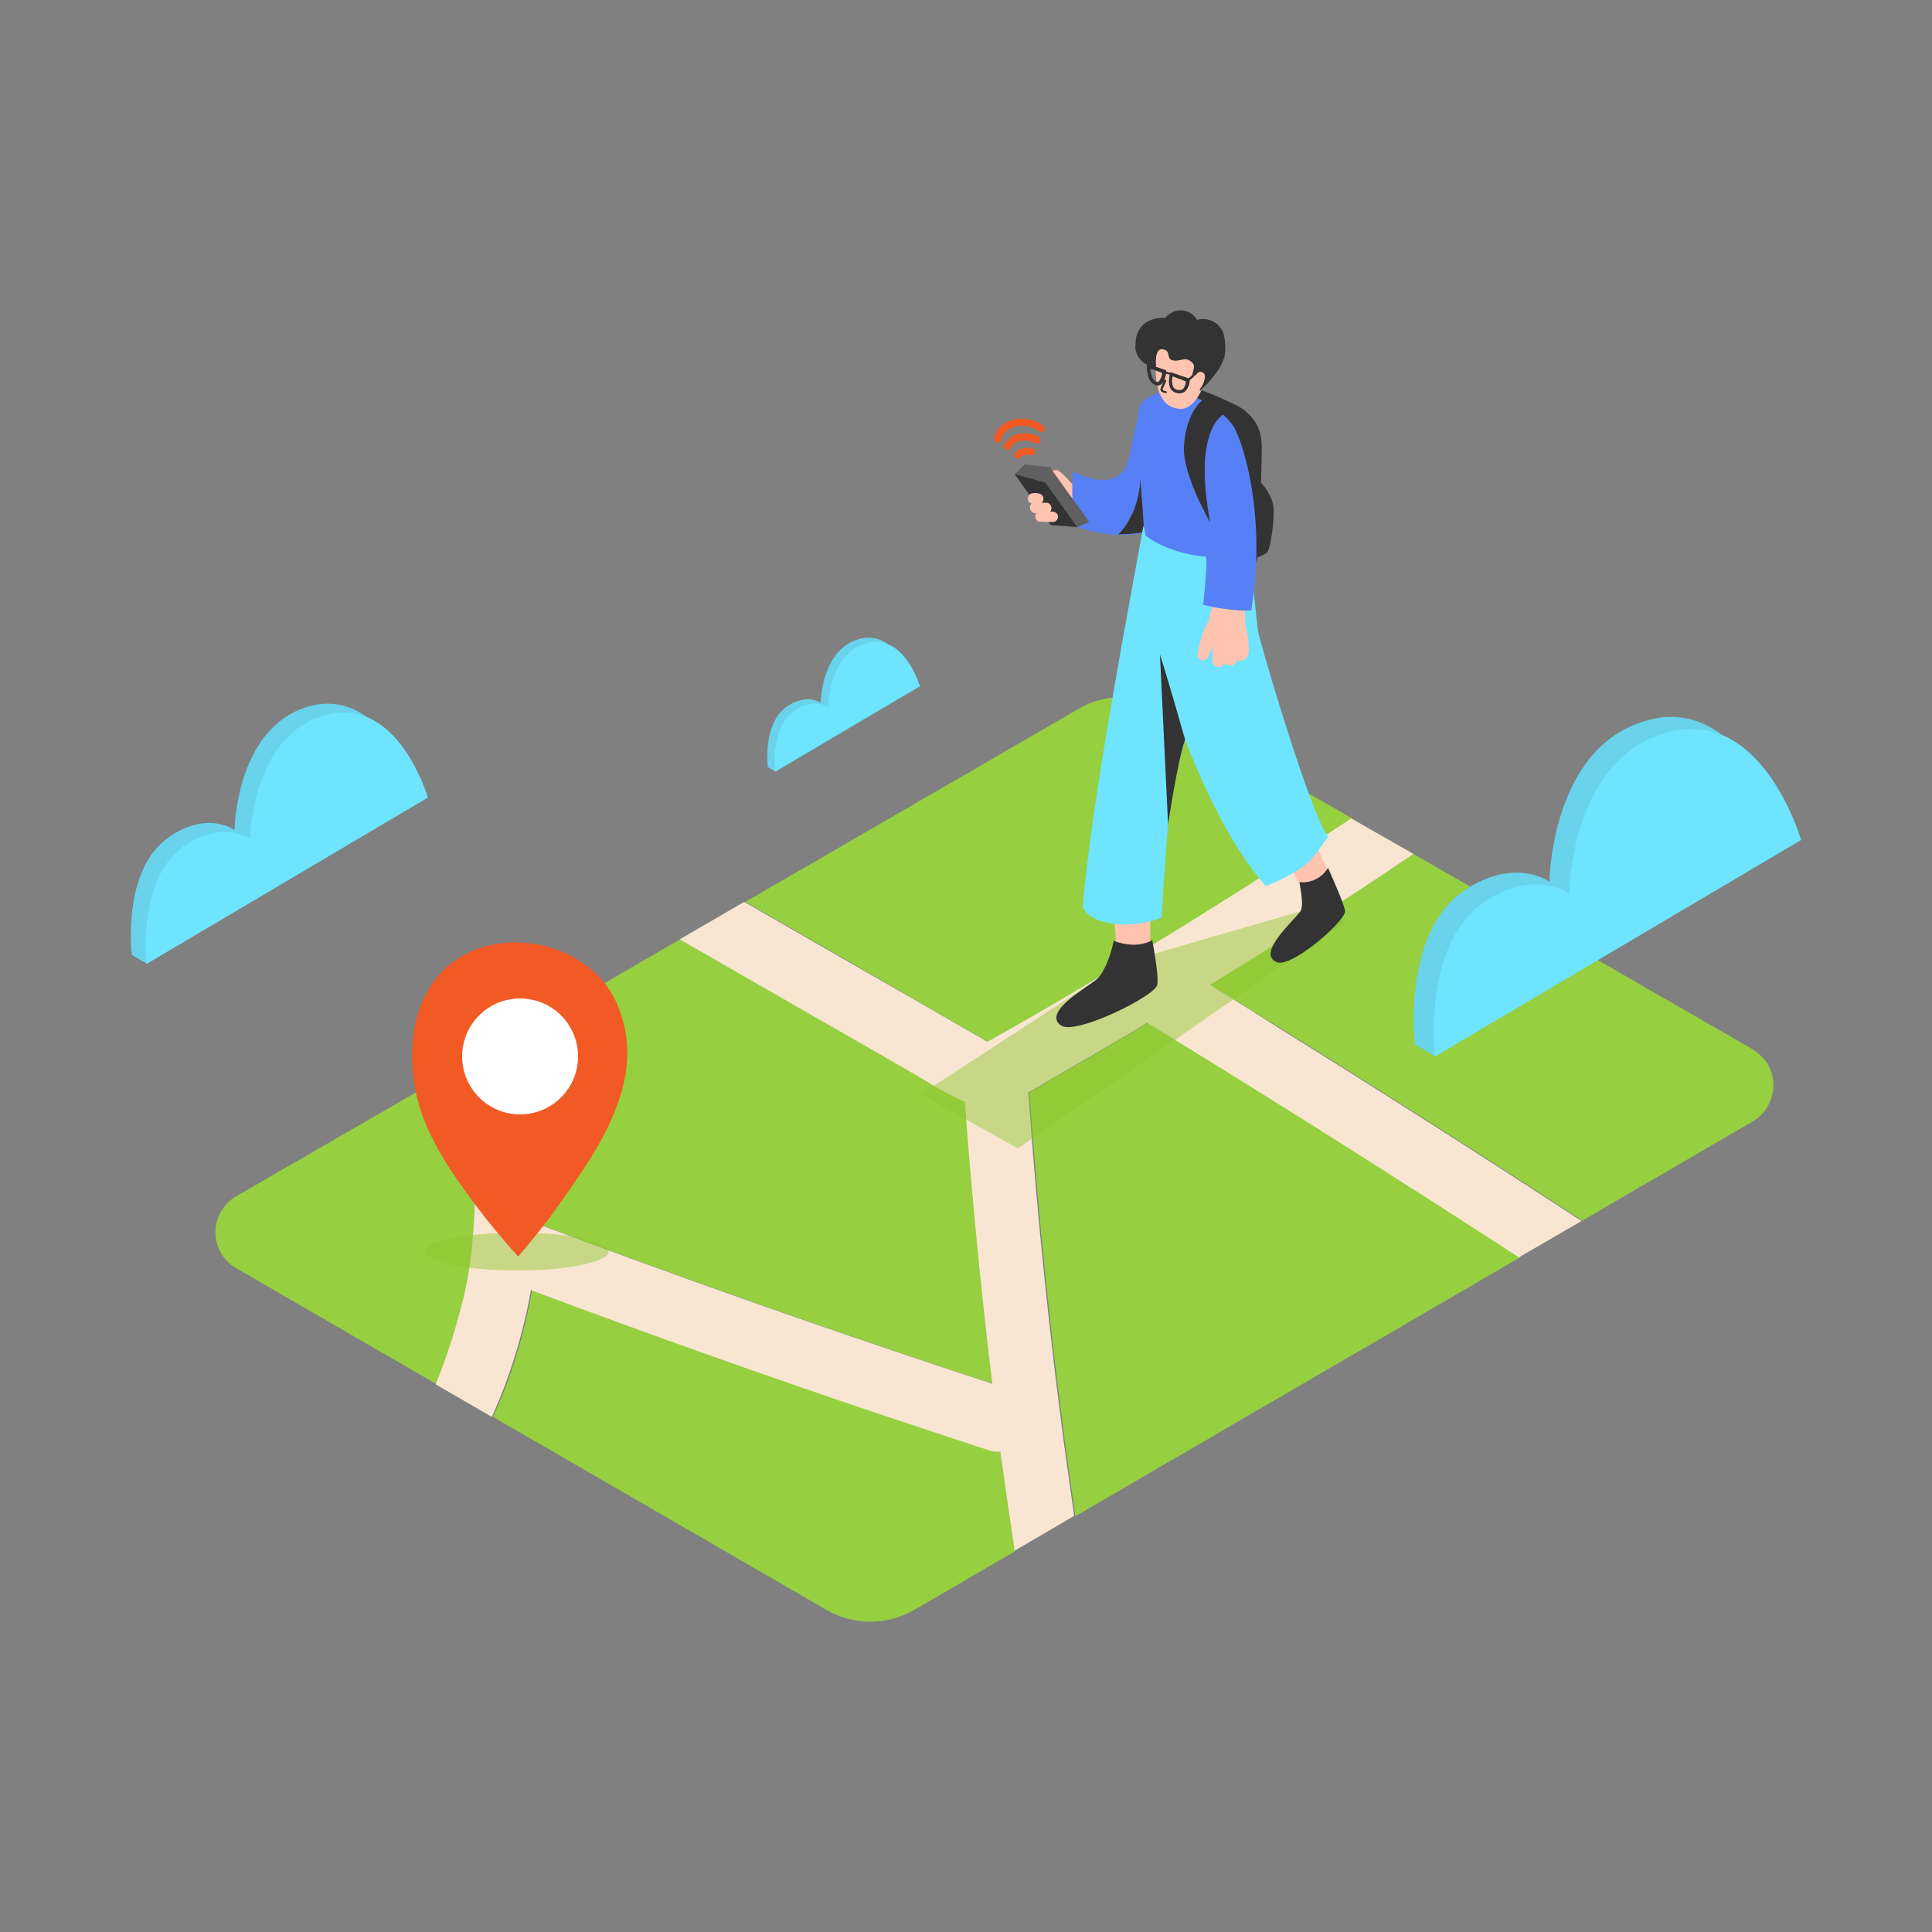 <svg version="1.1" id="Layer_1" xmlns="http://www.w3.org/2000/svg" xmlns:xlink="http://www.w3.org/1999/xlink" x="0px" y="0px" viewBox="0 0 500 500" xml:space="preserve" data-imageid="navigation-82" imageName="Navigation" class="illustrations_image">
<rect x="0" y="0" width="500" height="500" fill="#808080" stroke="none"/>
<style type="text/css">
	.st0_navigation-82{fill:#96CF40;}
	.st1_navigation-82{fill:#F8E6D2;}
	.st2_navigation-82{opacity:0.46;fill:#8EC62C;enable-background:new    ;}
	.st3_navigation-82{fill:#F15A24;}
	.st4_navigation-82{fill:#333333;}
	.st5_navigation-82{fill:#FFC4B0;}
	.st6_navigation-82{fill:#5780F6;}
	.st7_navigation-82{fill:#606060;}
	.st8_navigation-82{fill:#68E1FD;}
	.st9_navigation-82{opacity:0.1;fill:#333333;enable-background:new    ;}
	.st10_navigation-82{fill:#FFFFFF;}
</style>
<g id="Base_navigation-82">
	<path class="st0_navigation-82" d="M113.9,356.4c0.2-0.6,0.5-1.2,0.7-1.8c0.5-1.2,0.9-2.4,1.3-3.6c1.5-4.3,2.8-8.6,3.9-13c1.2-4.4,2-8.8,2.5-13.3&#xA;&#9;&#9;c0,0.3-0.3,2-0.1,0.8l0.1-0.9c0.1-0.5,0.1-1,0.2-1.4c0.1-1.1,0.2-2.2,0.3-3.3c0.2-2.2,0.3-4.4,0.4-6.6c0.1-4.5,0.1-9-0.2-13.6&#xA;&#9;&#9;c-0.1-2.2-0.3-4.4-0.6-6.6c0-0.5-0.1-0.9-0.2-1.4v-0.4c-0.2-1.1-0.3-2.2-0.5-3.3c-0.7-4-1.5-8-2.6-11.9l-58,33.5&#xA;&#9;&#9;c-5.1,3-6.9,9.6-3.9,14.7c0.9,1.6,2.3,3,3.9,3.9l52,30.1l0.7-1.5L113.9,356.4z"/>
	<path class="st0_navigation-82" d="M240.2,260.7l9.7,5.6c1.7,1,3.4,2,5.2,3l0.6,0.3l0,0l2-1.1l4.6-2.6c3.1-1.8,6.2-3.6,9.4-5.4&#xA;&#9;&#9;c6.3-3.7,12.6-7.4,18.9-11.2c20-12,39.8-24.5,59.3-37.5l-49.5-28.5c-6.5-3.8-14.5-3.8-21,0l-86.5,50.1l27.8,16L240.2,260.7z"/>
	<path class="st0_navigation-82" d="M259.2,375.7c-1,0.1-1.9,0-2.8-0.3c-9.1-3-18.1-6-27.2-9c-30.7-10.3-61.2-21.2-91.5-32.5&#xA;&#9;&#9;c-2,11.3-5.3,22.3-10.1,32.8l86.4,50c7,4,15.5,4,22.5,0l26.3-15.3c-1.1-7.4-2.2-14.8-3.2-22.1C259.5,378,259.4,376.9,259.2,375.7z"/>
	<path class="st0_navigation-82" d="M139.7,316.9c8.4,3.2,16.9,6.3,25.4,9.4c30.5,11.1,61.1,21.7,91.9,31.8c-3-24.2-5.3-48.5-7.1-72.9&#xA;&#9;&#9;c-0.6-0.2-1.1-0.5-1.7-0.8c-3.4-1.6-6.5-3.6-9.8-5.5l-10.2-5.9l-19.9-11.4L176,243.1l-42.1,24.4c0.7,2.1,1.3,4.2,1.8,6.3&#xA;&#9;&#9;C139.2,287.9,140.5,302.4,139.7,316.9z"/>
	<path class="st0_navigation-82" d="M453.5,271.5l-87.7-50.5c-11.7,7.8-23.5,15.5-35.3,23.1c-5.7,3.6-11.5,7.2-17.3,10.8&#xA;&#9;&#9;c5.9,3.6,11.8,7.3,17.7,10.9c26.4,16.4,52.6,33.1,78.6,50.1l44-25.6c5.2-3,7-9.7,4-14.9C456.5,273.9,455.1,272.5,453.5,271.5&#xA;&#9;&#9;L453.5,271.5z"/>
	<path class="st0_navigation-82" d="M297.2,264.7l-4.5,2.7c-6.4,3.8-12.7,7.5-19.2,11.2c-2.4,1.4-4.7,2.8-7.1,4.1c0.6,8.3,1.3,16.7,2,25&#xA;&#9;&#9;c1.4,16.1,3.1,32.1,5,48.1c0.5,4,1,8,1.5,11.9c0.3,2.1,0.5,4.2,0.8,6.3v0.2l0.2,1.1l0.4,3c0.7,4.7,1.3,9.4,2,14.1l115.1-67&#xA;&#9;&#9;l-3.4-2.2C359.3,303.3,328.4,283.8,297.2,264.7z"/>
	<path class="st1_navigation-82" d="M313.2,254.9c5.8-3.6,11.6-7.2,17.3-10.8c11.9-7.5,23.6-15.2,35.3-23.1l-16.1-9.2&#xA;&#9;&#9;c-19.5,12.9-39.2,25.4-59.3,37.5c-6.3,3.8-12.6,7.5-18.9,11.2c-3.1,1.8-6.2,3.6-9.4,5.4l-4.6,2.6l-1.9,1.1l0,0l-0.6-0.3&#xA;&#9;&#9;c-1.7-1-3.5-2-5.2-3l-9.7-5.6l-19.7-11.3l-27.8-16l-16.7,9.7l32.2,18.5l19.9,11.4l10.2,5.9c3.2,1.9,6.4,3.9,9.8,5.5&#xA;&#9;&#9;c0.6,0.3,1.1,0.5,1.7,0.8c1.8,24.4,4.2,48.7,7.1,72.9c-30.8-10.1-61.5-20.7-91.9-31.8c-8.5-3.1-16.9-6.2-25.4-9.4&#xA;&#9;&#9;c0.9-14.5-0.5-29-4-43.1c-0.5-2.1-1.1-4.2-1.8-6.3l-14.9,8.6c1,3.9,1.8,7.8,2.5,11.8c0.2,1.1,0.4,2.2,0.5,3.3v0.4&#xA;&#9;&#9;c0,0.5,0.1,0.9,0.2,1.4c0.3,2.2,0.5,4.4,0.6,6.6c0.3,4.5,0.4,9,0.2,13.6c-0.1,2.2-0.2,4.4-0.4,6.6c-0.1,1.1-0.2,2.2-0.3,3.3&#xA;&#9;&#9;c0,0.5-0.1,0.9-0.2,1.4l-0.1,1c-0.1,1.2,0.1-0.5,0.1-0.8c-0.5,4.5-1.3,8.9-2.5,13.3c-1.1,4.4-2.4,8.7-3.9,13&#xA;&#9;&#9;c-0.4,1.2-0.9,2.4-1.3,3.6c-0.2,0.6-0.5,1.2-0.7,1.8l-0.2,0.4l-0.5,1.5l14.5,8.4c4.7-10.5,8.1-21.5,10.1-32.8&#xA;&#9;&#9;c30.3,11.3,60.8,22.2,91.5,32.5c9,3,18.1,6,27.2,9c0.9,0.3,1.9,0.4,2.8,0.3c0.1,1.1,0.3,2.3,0.5,3.4c1,7.4,2.1,14.8,3.2,22.2&#xA;&#9;&#9;l15.4-9c-0.7-4.7-1.3-9.4-2-14.1l-0.4-3l-0.2-1.1V374c-0.3-2.1-0.5-4.2-0.8-6.3c-0.5-4-1-7.9-1.5-11.9c-1.9-16-3.6-32-5-48.1&#xA;&#9;&#9;c-0.7-8.3-1.4-16.7-2-25c2.4-1.3,4.8-2.8,7.1-4.1c6.4-3.7,12.8-7.4,19.2-11.2l4.5-2.7c31.2,19.1,62.1,38.6,92.8,58.5l3.4,2.2&#xA;&#9;&#9;l16.2-9.4c-26-17-52.2-33.7-78.6-50.1C325,262.2,319.1,258.6,313.2,254.9z"/>
</g>
<g id="Shadow_navigation-82">
	<ellipse class="st2_navigation-82" cx="133.8" cy="323.9" rx="23.7" ry="4.9"/>
	<polygon class="st2_navigation-82" points="238.3,283.2 290.5,249.2 339.5,235 348.1,238.7 263.4,297.2 &#9;"/>
</g>
<g id="Character_navigation-82">
	<path class="st3_navigation-82" d="M264,118.4c0.8-0.7,1.8-0.9,2.8-0.6c0.5,0.1,1-0.2,1.1-0.6c0.1-0.5-0.2-1-0.6-1.1l0,0l0,0&#xA;&#9;&#9;c-1.6-0.5-3.3-0.1-4.6,1C262,118,263.2,119.3,264,118.4z"/>
	<path class="st4_navigation-82" d="M326.3,125c0-0.3,2.7,2.8,3.2,5.7s-0.6,11.3-1.6,12.3s-5.5,2.2-5.5,2.2"/>
	<path class="st4_navigation-82" d="M306.4,103.5c-1.8,6.5-3.3,13-4.9,19.5c-0.5,1.6-0.7,3.3-0.5,5c0.5,2.1,1.6,4.1,3.2,5.6&#xA;&#9;&#9;c3.6,4.1,7.4,8,11.6,11.6c0.9,0.9,2,1.6,3.3,2c1.2,0.2,2.4,0.1,3.5-0.2c1.6-0.1,2.9-1.4,2.8-3c0-0.1,0-0.2,0-0.3&#xA;&#9;&#9;c0.9-8.3,0.9-16.6,1.1-25c0.1-2.8,0.2-5.7-1-8.3c-1.2-2.5-3.3-4.5-5.9-5.7c-4.3-2-8.5-4-13.4-5"/>
	<path class="st5_navigation-82" d="M279.6,126.9c-2.3-1.2-3.5-3.6-5.7-5.1l-0.1-0.1h-0.2c-0.8-0.2-1.5,0.2-1.7,1c-0.1,0.3,0,0.7,0.1,1&#xA;&#9;&#9;c0.6,1.1,1.5,1.9,2.6,2.5c0.2,0.3,0.5,0.6,0.9,0.6c1.3,0.3,2.6,0.8,3.8,1.3c0.7,0.4,1.5,0.1,1.9-0.5c0.2-0.3,0.2-0.7,0.1-1.1&#xA;&#9;&#9;C280.9,127.1,280.1,127.2,279.6,126.9z"/>
	<path class="st5_navigation-82" d="M279.7,131.1L279.7,131.1c-0.8-2-1.5-3.9-2.3-5.9c-0.5-0.5-1-1-1.5-1.6c-0.1,0-0.2,0-0.3,0&#xA;&#9;&#9;c-0.7,0-1.3,0.6-1.3,1.4c0,0.1,0,0.3,0.1,0.4l0.2,0.5c-0.1,0.4-0.1,0.8,0,1.1l1.8,3.8c0.2,0.6,0.5,1.2,0.9,1.8l0.4,0.8&#xA;&#9;&#9;c0.8,1.6,3.2,0.2,2.4-1.4L279.7,131.1z"/>
	<path class="st6_navigation-82" d="M296.4,103.9l-0.2,0.4c-0.3,0.7-0.8,1.4-1.2,2.1c-0.5,1.7-0.9,3.4-1.4,5.1c-0.9,3.3-0.9,7.1-2.7,10&#xA;&#9;&#9;c-2.2,3.6-7.1,3-10.5,1.7c-0.9-0.3-1.8-0.8-2.7-1.2l0,0c-0.4,4.8-0.4,10,1.5,14.5c4,1.4,8.2,2.1,12.5,1.9&#xA;&#9;&#9;c4.9-0.2,11.6-1.7,13.5-6.9L296.4,103.9z"/>
	<path class="st4_navigation-82" d="M295.9,113c-0.8,6.5,0,13.5-2.7,19.6c-0.9,2-2,3.8-3.5,5.4l-0.2,0.3c5.8-0.1,8-1,8-1l-0.9-28.8&#xA;&#9;&#9;c-0.2,0.5-0.5,1.7-1,3.4C295.9,112.2,296,112.6,295.9,113z"/>
	<polygon class="st4_navigation-82" points="262.6,122.7 271.9,135.9 278.8,136.4 269.5,122.3 &#9;"/>
	<polygon class="st7_navigation-82" points="265.2,120.2 271.7,120.9 281.9,135.1 278.8,136.4 270.5,124.9 262.6,122.7 &#9;"/>
	<path class="st5_navigation-82" d="M272.3,132.4h-0.5c0.5-0.6,0.4-1.5-0.2-2c-0.2-0.2-0.5-0.3-0.9-0.3h-1.1c0.5-0.5,0.6-1.2,0.2-1.8&#xA;&#9;&#9;c-0.6-0.9-3.1-1-3.6,0c-0.4,0.7-0.2,1.5,0.5,1.9l0.3,0.1c-0.6,0.6-0.6,1.5,0,2.1c0.3,0.3,0.6,0.4,1,0.4h0.2c-0.5,0.6-0.3,1.5,0.3,2&#xA;&#9;&#9;c0,0,0,0,0,0c0.2,0.2,0.6,0.3,0.9,0.2c1,0.1,2,0.1,3,0.1c0.8,0,1.4-0.6,1.4-1.4C273.8,133,273.2,132.4,272.3,132.4&#xA;&#9;&#9;C272.3,132.4,272.3,132.4,272.3,132.4z"/>
	<path class="st5_navigation-82" d="M288.2,237c0.6,3.7,0.7,7.5,0.3,11.3c-0.1,0.8-0.2,1.7-0.4,2.6l9.6-1.6V237H288.2z"/>
	<path class="st4_navigation-82" d="M288.2,243.5c-0.6,3.4-2.4,8.1-4.2,9.8c-2.2,2-14.5,8.6-9.4,12.1c3.8,2.6,24.4-7.7,24.9-10.5&#xA;&#9;&#9;c0.4-2-0.7-8.3-1.3-11.6C295.3,245,291.5,244.7,288.2,243.5z"/>
	<path class="st8_navigation-82 targetColor" d="M300.6,237.5c0.6-10.9,2.1-30.8,2.4-31.8c0.3-1.4,5.7-22.2,5.7-22.2c-1.5-7-2.8-14-3.7-21.1&#xA;&#9;&#9;c-1.7-0.1,2-19.1,0.4-19.5c-3.3-0.7-6.4-5.3-9.5-6.7c-3.2,17.9-13.4,70.5-15.7,98.6C282.5,239.7,293.2,240.5,300.6,237.5z" style="fill: rgb(110, 228, 255);"/>
	<path class="st5_navigation-82" d="M331.6,221c2.4,2.7,5.1,8.8,6.8,11.9c0.4,0.7,0.8,1.4,1.1,2.1l6.2-5.1l-6.3-14L331.6,221z"/>
	<path class="st4_navigation-82" d="M343.7,224.6c-1.6,2.6-4.4,4-7.4,3.7c0.3,2.1,1.2,6.2,0.2,7.6c-1.4,2.1-11.5,10.9-6.1,13.1&#xA;&#9;&#9;c3.9,1.6,17.9-10.7,17.7-13.2C347.9,234,344.9,227.4,343.7,224.6z"/>
	<path class="st8_navigation-82 targetColor" d="M327.3,229c0.1,0.2,0.4,0.3,0.6,0.2c3.3-1.3,6.4-2.9,9.3-4.9c2.9-2.2,4.2-4.7,6.5-7.7l-1.2-2&#xA;&#9;&#9;c-5.5-11.1-16.3-48.1-16.8-50.7c-0.6-3-3.1-30-3.1-30l-24.7-4.5c0,0,0.9,23.6,2.8,44.5c0.9,3.7,2.1,7.3,3.4,10.8&#xA;&#9;&#9;C309.6,199.3,316.7,216.7,327.3,229L327.3,229z" style="fill: rgb(110, 228, 255);"/>
	<path class="st5_navigation-82" d="M323.2,167.8c-0.1-2.2-0.4-4.4-0.9-6.5c0-2.5-0.2-5-0.6-7.5c-2.7-0.1-5.4-0.1-8.1,0.1c0,1.3,0,2.7-0.1,4&#xA;&#9;&#9;c-0.3,1-0.6,2-0.8,3c-0.2,0.1-0.3,0.3-0.4,0.5c-1.2,2.5-2,5.3-2.4,8.1c0,0.8,0.7,1.4,1.5,1.4c0.5,0,0.9-0.3,1.2-0.7&#xA;&#9;&#9;c0.4-0.9,0.8-1.8,1.2-2.8v3.8c0,0.8,0.7,1.4,1.5,1.4c0.7,0.1,1.4-0.3,1.7-1c0.5,0.6,1.3,0.9,2,0.6c0.6-0.3,1-0.8,1.2-1.4&#xA;&#9;&#9;c0.5,0.3,1.2,0.3,1.7,0C323.1,170.2,323.2,168.9,323.2,167.8z"/>
	<path class="st6_navigation-82" d="M319.8,111.4c-2.3-5.1-10.9-9-14.2-10.4c-1,0-2.1,0.1-3.1,0.2l-1.3,0.2l-0.9,0.2c-0.5,0.1-0.9,0.3-1.4,0.4&#xA;&#9;&#9;c-0.6,0.3-1.2,0.7-1.9,1.1c-0.1,0.1-0.2,0.1-0.3,0.1c-0.5,0.4-1,0.9-1.4,1.4l-0.1,0.1c-0.3,1.3-0.5,2.7-0.5,4&#xA;&#9;&#9;c-0.1,3.9-0.1,7.9,0.2,11.8c0.3,5.2,0.8,10.4,1.1,15.6l0.5,2.5c5.3,4.3,14.6,5.6,15.4,5.4s0,7.3-0.5,12.5c1.9,0.5,3.8,0.9,5.7,1.1&#xA;&#9;&#9;l0,0c1.4,0.2,2.8,0.3,4.2,0.4h2.5C327.5,136.1,322.8,117.7,319.8,111.4z"/>
	<path class="st5_navigation-82" d="M302.6,105c0.8,0.5,1.7,0.7,2.7,0.8c3,0.2,4.8-3,5.9-5.3c1.5-2.7,2.3-5.6,2.4-8.7c0-0.5,0-1-0.2-1.5&#xA;&#9;&#9;c-1.1-3.4-13.5-6-14.1,0.8C298.9,95.1,298.6,102.5,302.6,105z"/>
	<path class="st5_navigation-82" d="M312.2,95.4c-0.9,0-1.7,0.3-2.3,0.9c-0.7,0.6-1.1,1.4-1.2,2.3c-0.1,0.4,0.1,0.7,0.4,0.9&#xA;&#9;&#9;c0.3,0.5,0.9,0.7,1.4,0.4c0,0,0,0,0,0h0.1c0.8-0.5,1.6-1.2,2.1-2C313.3,97,313.4,95.7,312.2,95.4z"/>
	<path class="st4_navigation-82" d="M316.8,87.1c-0.2-1.5-1.1-2.8-2.3-3.6c-1.4-0.9-3.1-1.2-4.7-0.7c-0.6-1-1.5-1.8-2.6-2.2&#xA;&#9;&#9;c-2.1-0.7-4.3,0-5.7,1.7c-1.8-0.2-3.5,0.3-5,1.2c-1.5,1.1-2.5,2.9-2.6,4.8c0,0.3,0,0.6,0,0.8c-0.1,0.5-0.1,1,0,1.5&#xA;&#9;&#9;c0.5,2.5,2.7,4.3,5.3,4.3c-0.3-1.8,0-5.3,2.1-4.4c0.1,0,0.2,0,0.3,0.1c1.3,0.6,0.2,2.4,2.1,2.7s3-1.2,4.8,0.5s-2.1,3.6,2,6.8&#xA;&#9;&#9;c0,0.2,0,0.4,0.1,0.7c0-0.3,1.6-1.8,1.9-2c0.7-0.8,1.3-1.6,1.9-2.4c1.1-1.3,1.9-2.8,2.5-4.5C317.2,90.6,317.2,88.8,316.8,87.1z"/>
	<path class="st5_navigation-82" d="M311.8,97.8c0.2-1.2-0.7-1.9-1.7-1.4c-1.4,0.8-2.3,2.3-2.4,4c0,0.3,0.1,0.6,0.3,0.9c0,0.1,0.1,0.2,0.2,0.2&#xA;&#9;&#9;c0.4,0.4,1.1,0.4,1.5,0c0,0,0,0,0,0c0,0,0.1-0.1,0.1-0.1C310.9,100.5,311.6,99.2,311.8,97.8z"/>
	<path class="st4_navigation-82" d="M299.6,99.8c-0.2,0-0.5-0.1-0.7-0.2c-2.2-0.9-2.1-4.7-2.1-4.9v-0.6l0.6,0.2c1.7,0.6,3.7,1.3,4,1.4l0.4,0.1v0.4&#xA;&#9;&#9;c0,0.3-0.2,2.7-1.5,3.4C300.1,99.7,299.8,99.8,299.6,99.8z M297.7,95.4c0.1,1.1,0.4,2.9,1.5,3.4c0.2,0.1,0.4,0.1,0.6,0&#xA;&#9;&#9;c0.6-0.6,0.9-1.5,1-2.3C300.1,96.3,298.6,95.7,297.7,95.4z"/>
	<path class="st4_navigation-82" d="M305.3,101.8c-0.2,0-0.5,0-0.7-0.1c-0.7-0.1-1.4-0.6-1.7-1.2c-0.8-1.5-0.1-3.7-0.1-3.8l0.1-0.4l5,1.7v0.3&#xA;&#9;&#9;c0,1.1-0.4,2.2-1.2,3C306.3,101.6,305.8,101.8,305.3,101.8z M303.5,97.4c-0.3,0.9-0.2,1.8,0.1,2.7c0.2,0.4,0.7,0.7,1.1,0.8&#xA;&#9;&#9;c0.5,0.1,1,0.1,1.4-0.2c0.5-0.5,0.8-1.3,0.8-2L303.5,97.4z"/>
	<path class="st4_navigation-82" d="M309.4,96.3l-2,1.8c-0.2,0.2,0.1,0.6,0.4,0.4l2-1.8C310.1,96.4,309.7,96.1,309.4,96.3z"/>
	<path class="st4_navigation-82" d="M301.7,101.2c-0.3,0-0.8-0.1-0.8-0.5c0.1-0.2,0.2-0.5,0.3-0.7c0.2-0.4,0.4-0.9,0.6-1.3c0.1-0.1,0-0.3-0.1-0.4&#xA;&#9;&#9;c-0.1-0.1-0.3,0-0.4,0.1c-0.2,0.4-0.5,0.9-0.6,1.3c-0.2,0.3-0.3,0.7-0.4,1.1c0,0.6,0.9,0.9,1.4,0.9S302,101.3,301.7,101.2z"/>
	<path class="st4_navigation-82" d="M303.4,96.6c-0.8-0.2-1.5-0.4-2.2-0.6c-0.3-0.1-0.4,0.4-0.1,0.5c0.7,0.2,1.5,0.5,2.2,0.6&#xA;&#9;&#9;C303.6,97.2,303.7,96.6,303.4,96.6z"/>
	<path class="st4_navigation-82" d="M306.7,191.4c0,0-4.1-14.5-6.5-22l2.1,44C302.3,213.4,304.7,197.1,306.7,191.4z"/>
	<path class="st4_navigation-82" d="M316.6,107.3c0,0-8,3.7-3.4,27.9c0,0-7.2-12.3-6.8-19.7s3.8-11.8,5.5-12.2S317.5,105.7,316.6,107.3z"/>
	<path class="st6_navigation-82" d="M294.9,105.4c-1.5,6.1,0,12.3-0.1,15.8c0-3.8,0.4-7.6,1.2-11.3c0.7-2.8,1.7-6.4,4.1-8.2l0,0&#xA;&#9;&#9;C300.2,101.8,295.7,102.4,294.9,105.4z"/>
	<path class="st3_navigation-82" d="M261.5,116c1.4-2.4,4.2-2.4,6.5-1.3c1,0.6,1.9-1,0.9-1.6c-3.1-1.7-7-1.3-9,1.9c-0.3,0.4-0.1,1,0.3,1.3&#xA;&#9;&#9;S261.3,116.4,261.5,116L261.5,116z"/>
	<path class="st3_navigation-82" d="M259.1,113.9c0.8-4.1,6.9-4.7,9.7-2.3c0.9,0.8,2.2-0.5,1.3-1.3c-3.7-3.3-11.7-2.5-12.8,3.1&#xA;&#9;&#9;C257.1,114.5,258.9,115,259.1,113.9L259.1,113.9z"/>
</g>
<g id="Cloud_navigation-82">
	<path class="st8_navigation-82 targetColor" d="M445.5,190.1c-5.5-4.3-12.7-5.7-19.4-3.6c-24.8,6.9-25.1,41.7-25.1,41.7s-9-6.6-22.1,2.3&#xA;&#9;&#9;c-16.2,11.1-12.7,39.8-12.7,39.8l5.1,3l94.7-56C466.1,217.3,460,196.1,445.5,190.1z" style="fill: rgb(110, 228, 255);"/>
	<path class="st9_navigation-82" d="M445.5,190.1c-5.5-4.3-12.7-5.7-19.4-3.6c-24.8,6.9-25.1,41.7-25.1,41.7s-9-6.6-22.1,2.3&#xA;&#9;&#9;c-16.2,11.1-12.7,39.8-12.7,39.8l5.1,3l94.7-56C466.1,217.3,460,196.1,445.5,190.1z"/>
	<path class="st8_navigation-82 targetColor" d="M371.4,273.4l94.7-56c0,0-10.1-34.8-34.9-27.8s-25.1,41.6-25.1,41.6s-9-6.6-22.1,2.3&#xA;&#9;&#9;C367.9,244.7,371.4,273.4,371.4,273.4z" style="fill: rgb(110, 228, 255);"/>
	<path class="st8_navigation-82 targetColor" d="M229.9,166.8c-2.2-1.7-5-2.2-7.6-1.4c-9.8,2.7-9.9,16.5-9.9,16.5s-3.5-2.6-8.7,0.9c-6.4,4.4-5,15.7-5,15.7&#xA;&#9;&#9;l2,1.2l37.4-22.1C238,177.6,235.6,169.2,229.9,166.8z" style="fill: rgb(110, 228, 255);"/>
	<path class="st9_navigation-82" d="M229.9,166.8c-2.2-1.7-5-2.2-7.6-1.4c-9.8,2.7-9.9,16.5-9.9,16.5s-3.5-2.6-8.7,0.9c-6.4,4.4-5,15.7-5,15.7&#xA;&#9;&#9;l2,1.2l37.4-22.1C238,177.6,235.6,169.2,229.9,166.8z"/>
	<path class="st8_navigation-82 targetColor" d="M200.6,199.6l37.4-22.1c0,0-4-13.7-13.8-11s-9.9,16.5-9.9,16.5s-3.5-2.6-8.7,0.9&#xA;&#9;&#9;C199.2,188.3,200.6,199.6,200.6,199.6z" style="fill: rgb(110, 228, 255);"/>
	<path class="st8_navigation-82 targetColor" d="M94.9,185.6c-4.2-3.3-9.8-4.3-14.9-2.8c-19,5.3-19.3,32-19.3,32s-6.9-5.1-16.9,1.8&#xA;&#9;&#9;c-12.4,8.5-9.7,30.5-9.7,30.5l3.9,2.3l72.7-43C110.7,206.4,106,190.2,94.9,185.6z" style="fill: rgb(110, 228, 255);"/>
	<path class="st9_navigation-82" d="M94.9,185.6c-4.2-3.3-9.8-4.3-14.9-2.8c-19,5.3-19.3,32-19.3,32s-6.9-5.1-16.9,1.8&#xA;&#9;&#9;c-12.4,8.5-9.7,30.5-9.7,30.5l3.9,2.3l72.7-43C110.7,206.4,106,190.2,94.9,185.6z"/>
	<path class="st8_navigation-82 targetColor" d="M38,249.4l72.7-43c0,0-7.7-26.7-26.7-21.3s-19.3,32-19.3,32s-6.9-5.1-17,1.8C35.3,227.4,38,249.4,38,249.4z" style="fill: rgb(110, 228, 255);"/>
</g>
<g id="Target_navigation-82">
	<path class="st3_navigation-82" d="M134.1,325.2c-3.9-4.3-7.6-8.8-11.1-13.4c-6-8.1-12.4-17.2-14.9-27.1c-3.2-12.5-1.7-27.9,9.5-36&#xA;&#9;&#9;c13.2-9.5,35.1-4.4,41.9,10.7c8.8,19.5-4.7,38.1-15.5,53.3C140.8,317.2,137.4,321.3,134.1,325.2z"/>
	<circle class="st10_navigation-82" cx="134.6" cy="273.4" r="15"/>
</g>
</svg>
